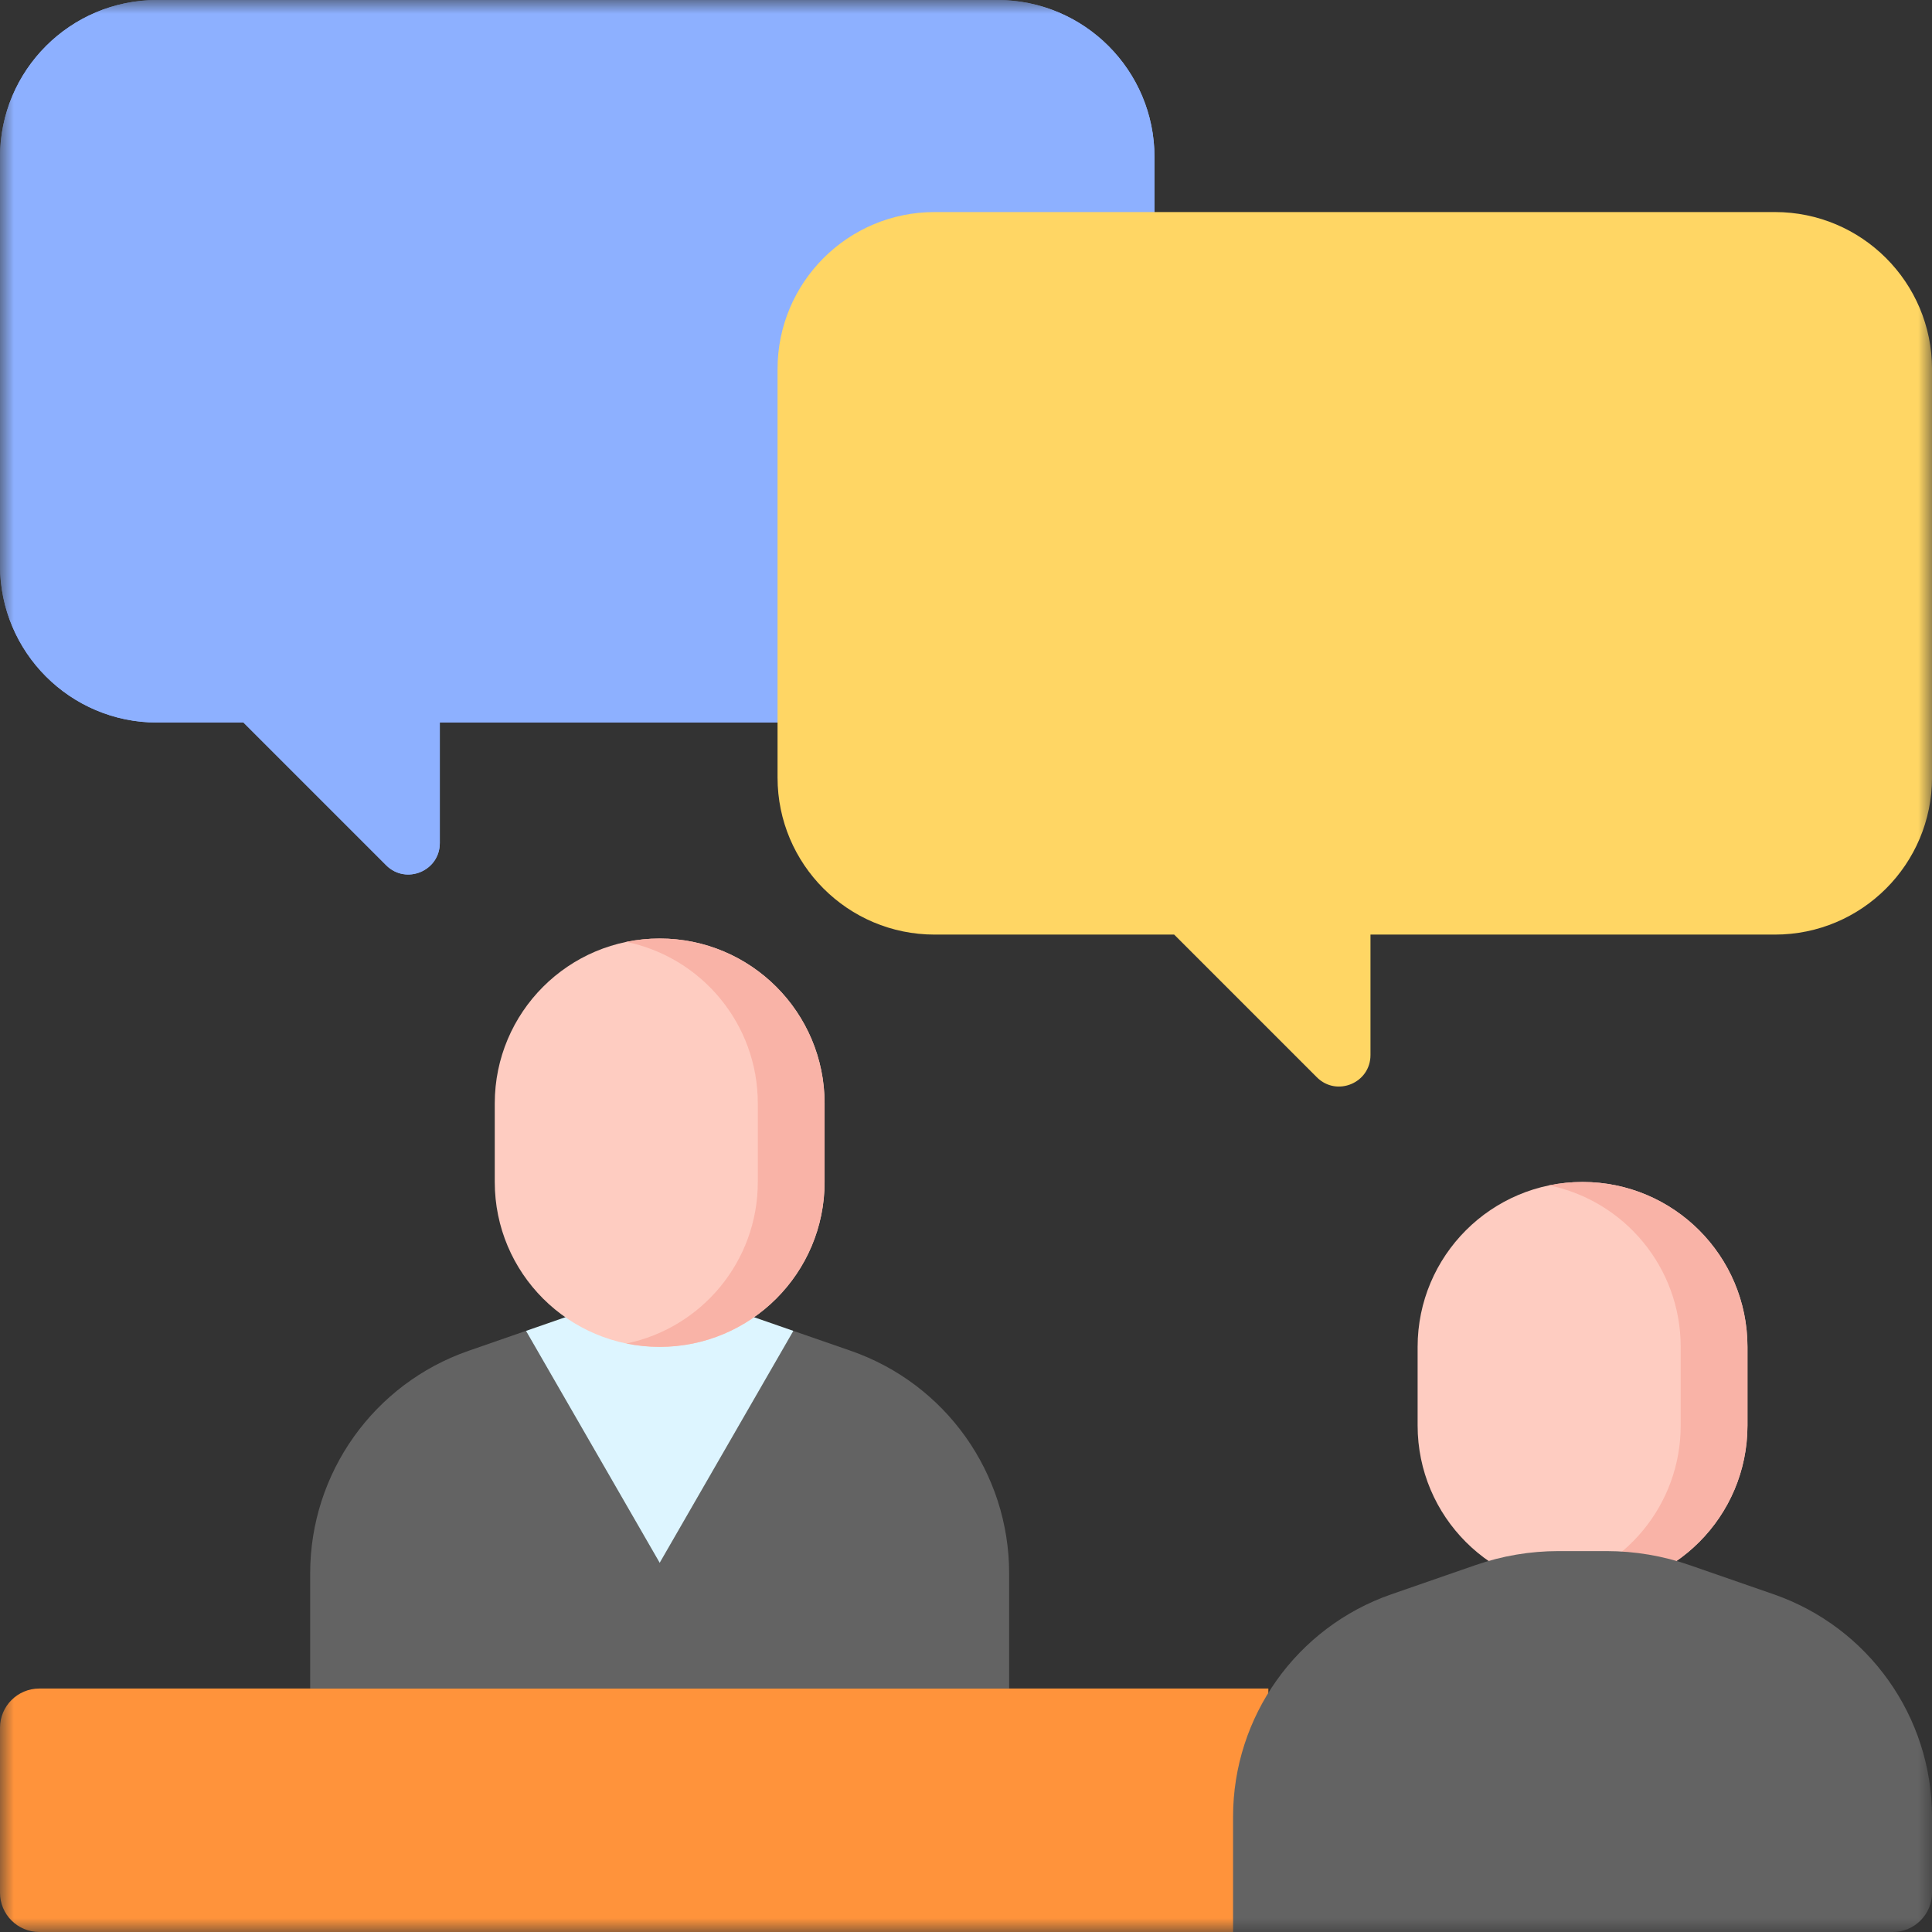 <svg width="70" height="70" viewBox="0 0 70 70" fill="none" xmlns="http://www.w3.org/2000/svg">
<rect x="0" y="0" width="70" height="70" fill="#333333" stroke="none"/>
<g clip-path="url(#clip0_4478_1062)">
<mask id="mask0_4478_1062" style="mask-type:luminance" maskUnits="userSpaceOnUse" x="0" y="0" width="70" height="70">
<path d="M70 0H0V70H70V0Z" fill="white"/>
</mask>
<g mask="url(#mask0_4478_1062)">
<path d="M45.955 70H1.423C0.637 70 0 69.363 0 68.577V62.601C0 61.816 0.637 61.179 1.423 61.179H45.955V70Z" fill="#FF933B"/>
<path d="M63.314 48.801C63.314 45.501 60.639 42.825 57.339 42.825C54.038 42.825 51.363 45.501 51.363 48.801V51.647C51.363 54.947 54.038 57.622 57.339 57.622C60.639 57.622 63.314 54.947 63.314 51.647V48.801Z" fill="#FECCC1"/>
<path d="M57.339 42.825C56.924 42.825 56.52 42.868 56.129 42.948C58.849 43.507 60.895 45.915 60.895 48.801V51.647C60.895 54.532 58.849 56.94 56.129 57.499C56.52 57.58 56.924 57.622 57.339 57.622C60.639 57.622 63.314 54.947 63.314 51.647V48.801C63.314 45.501 60.639 42.825 57.339 42.825Z" fill="#F9B3A7"/>
<path d="M70.001 68.577V65.828C70.001 62.193 67.698 58.957 64.264 57.764L61.218 56.707C60.251 56.371 59.234 56.199 58.21 56.199H56.466C55.442 56.199 54.425 56.371 53.459 56.707L50.412 57.764C46.978 58.957 44.676 62.193 44.676 65.828V70H68.578C69.364 70 70.001 69.363 70.001 68.577Z" fill="#636363"/>
<path d="M30.827 48.943L28.738 48.218V48.232L23.901 56.626L19.063 48.232L19.062 48.218L16.975 48.943C13.541 50.136 11.238 53.372 11.238 57.007V61.179H36.563V57.007C36.563 53.372 34.262 50.136 30.827 48.943Z" fill="#636363"/>
<path d="M19.064 48.232L23.902 56.626L28.739 48.232V48.218L26.32 47.378H21.483L19.062 48.219L19.064 48.232Z" fill="#DDF5FF"/>
<path d="M29.877 39.98C29.877 36.679 27.202 34.004 23.901 34.004C20.601 34.004 17.926 36.679 17.926 39.98V42.825C17.926 46.125 20.601 48.8 23.901 48.8C27.202 48.8 29.877 46.125 29.877 42.825V39.98Z" fill="#FECCC1"/>
<path d="M23.901 34.004C23.487 34.004 23.082 34.046 22.691 34.126C25.412 34.685 27.457 37.093 27.457 39.98V42.825C27.457 45.711 25.412 48.119 22.691 48.678C23.082 48.758 23.486 48.8 23.901 48.8C27.201 48.8 29.876 46.125 29.876 42.825V39.98C29.876 36.679 27.201 34.004 23.901 34.004Z" fill="#F9B3A7"/>
<path d="M36.138 0H5.691C2.548 0 0 2.548 0 5.691V20.488C0 23.631 2.548 26.179 5.691 26.179H8.821L13.992 31.35C14.709 32.067 15.935 31.559 15.935 30.545V26.179H36.138C39.281 26.179 41.829 23.631 41.829 20.488V5.691C41.829 2.548 39.282 0 36.138 0Z" fill="#8DB0FF"/>
<path d="M36.138 0H5.691C2.548 0 0 2.548 0 5.691V20.488C0 23.631 2.548 26.179 5.691 26.179H8.821L13.992 31.35C14.709 32.067 15.935 31.559 15.935 30.545V26.179H36.138C39.281 26.179 41.829 23.631 41.829 20.488V5.691C41.829 2.548 39.282 0 36.138 0Z" fill="#8DB0FF"/>
<path d="M33.863 7.683H64.31C67.453 7.683 70.001 10.231 70.001 13.373V28.171C70.001 31.314 67.453 33.862 64.31 33.862H49.655V38.227C49.655 39.242 48.429 39.749 47.712 39.032L42.542 33.862H33.863C30.72 33.862 28.172 31.314 28.172 28.171V13.373C28.172 10.231 30.719 7.683 33.863 7.683Z" fill="#FFD664"/>
</g>
</g>
<defs>
<clipPath id="clip0_4478_1062">
<rect width="70" height="70" fill="white"/>
</clipPath>
</defs>
</svg>
